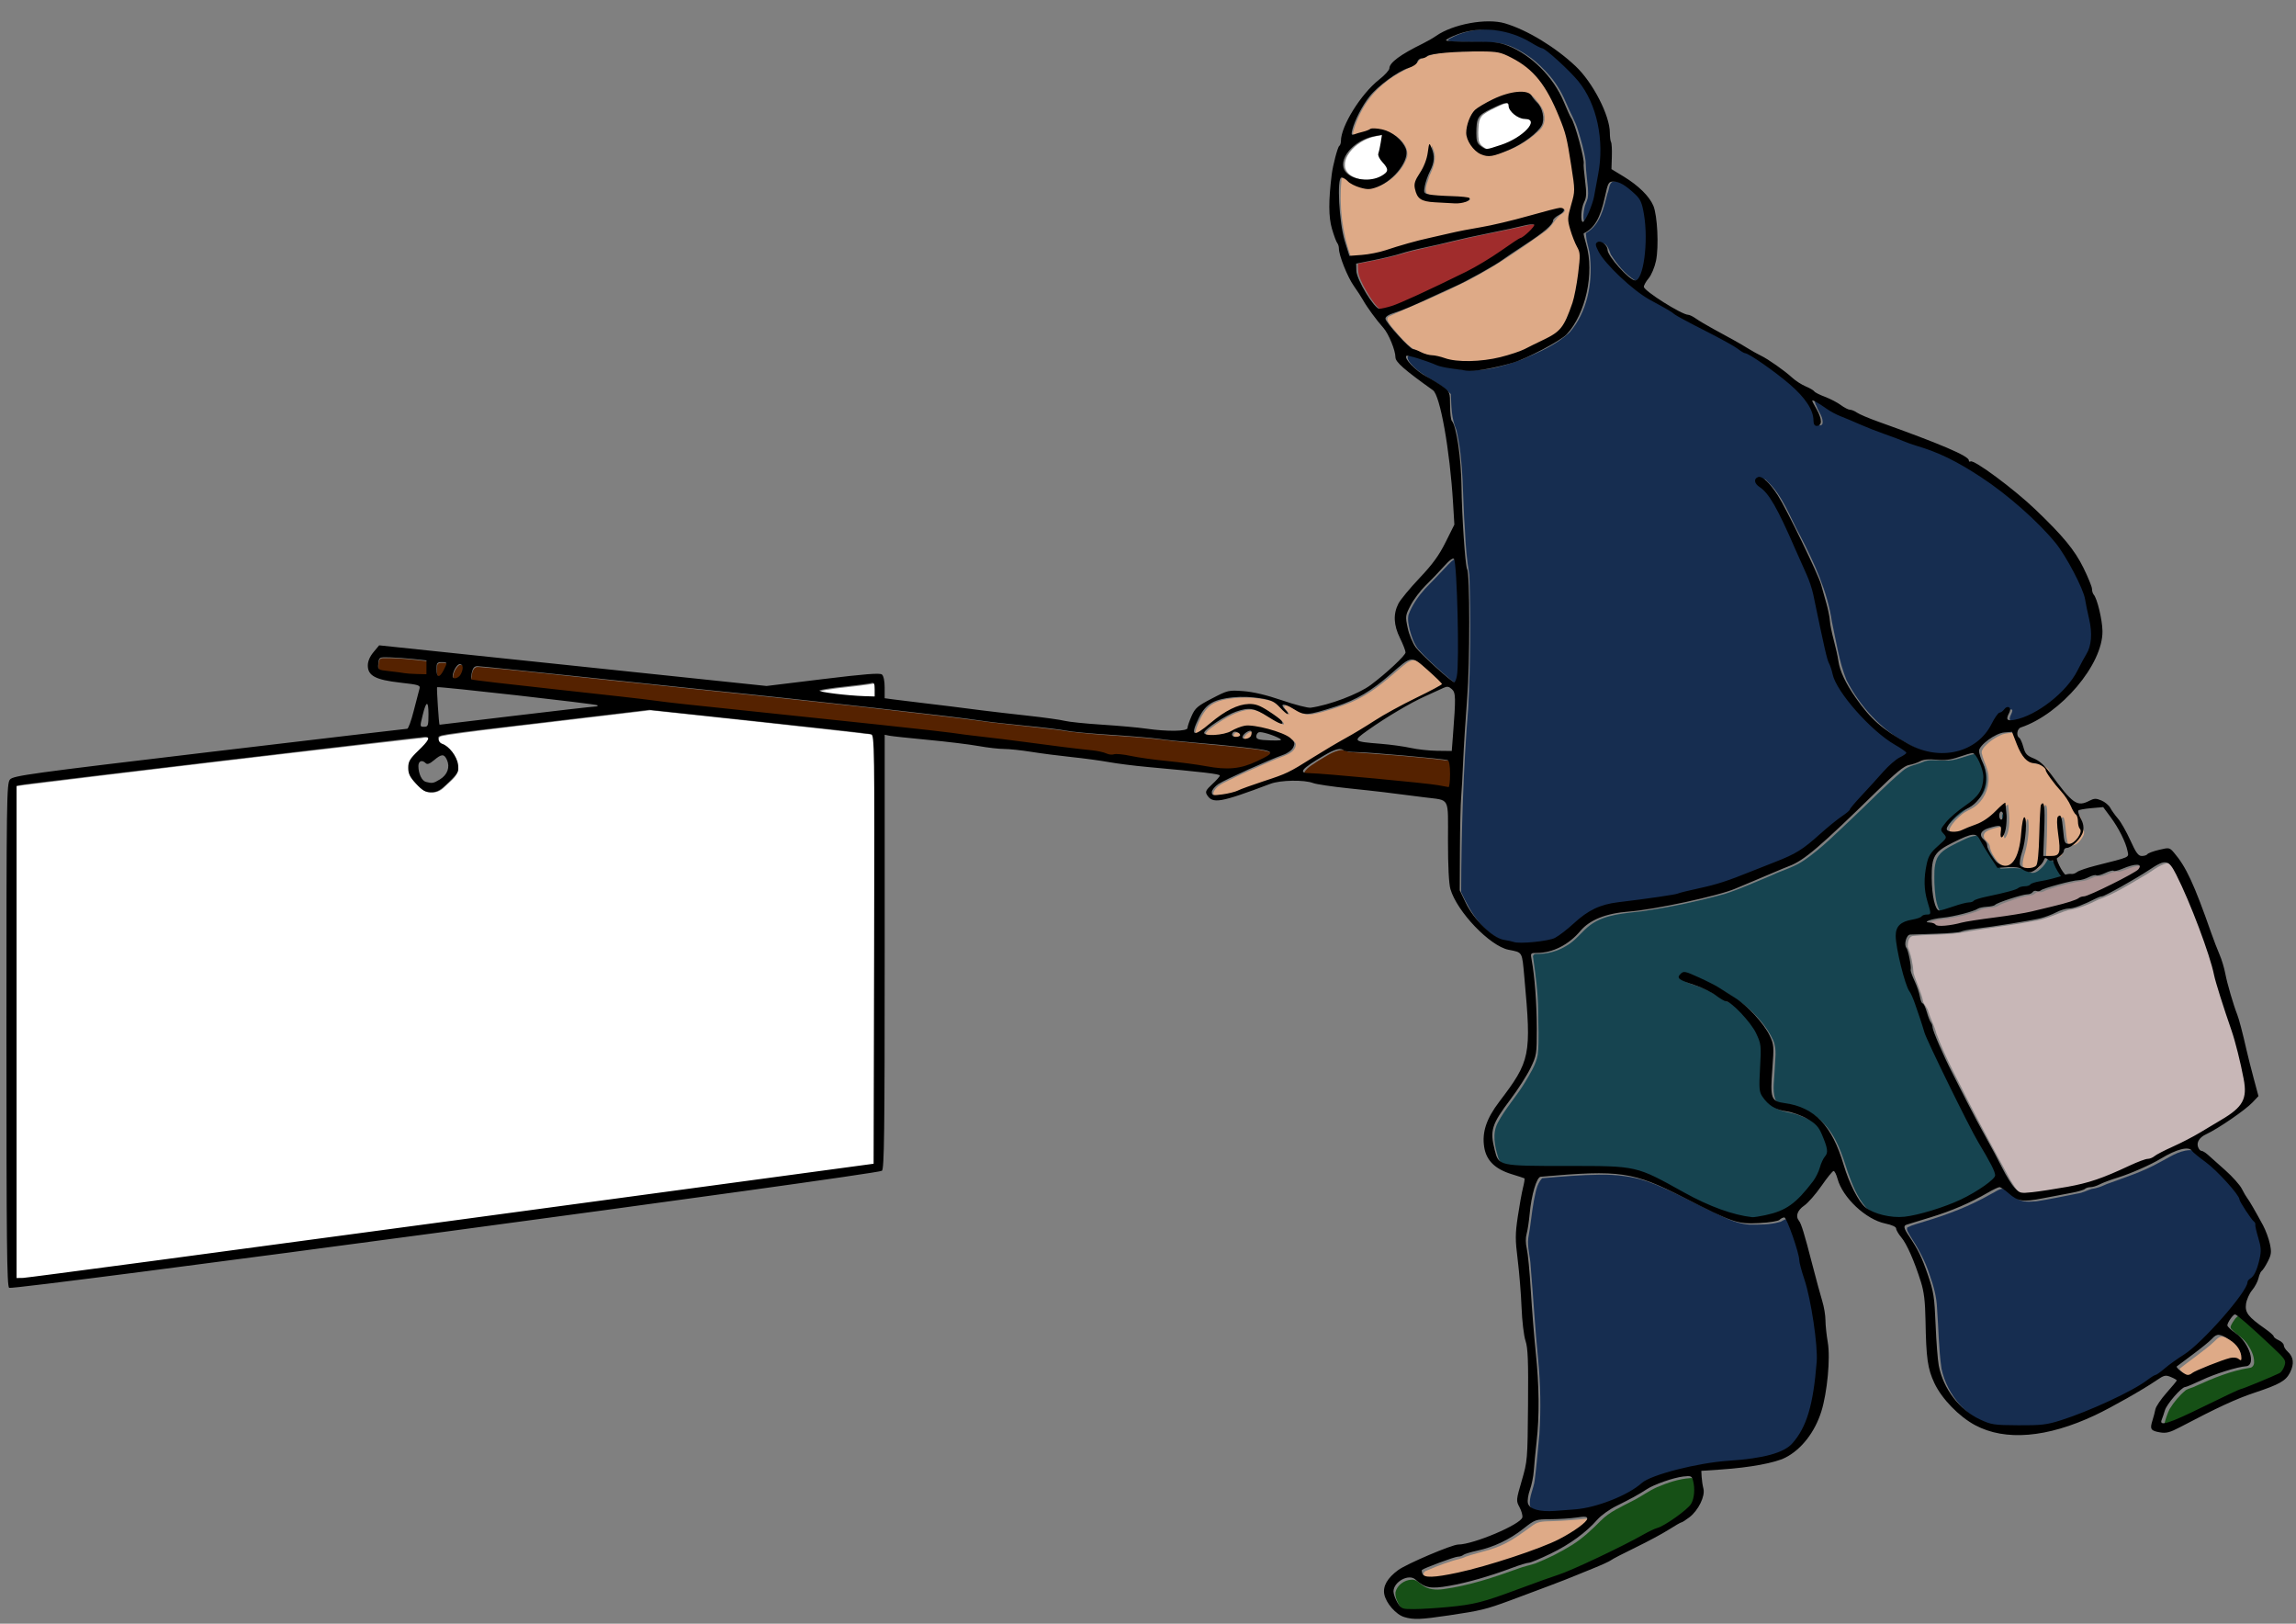 <?xml version="1.0" encoding="UTF-8"?>
<svg width="297mm" height="210mm" version="1.1" viewBox="0 0 297 210" xmlns="http://www.w3.org/2000/svg">
<rect x="0" y="0" width="297" height="210" fill="#808080" stroke="none"/>
<g transform="translate(0,-87)">
<path transform="matrix(.265 0 0 .265 0 87)" d="m788.18 88.526c-2.933 0.054-2.57 3.96-3.517 5.893-1.835 7.069-3.553 15.353-10.427 19.293-0.248 4.092 1.877 8.096 1.954 12.238 1.178 12.633-1.507 26.388-9.922 36.173-6.532 6.231-15.116 9.76-23.28 13.317-10.399 3.795-21.798 7.006-32.861 4.311-7.565-1.256-14.61-4.536-22.024-6.263-2.117 0.347-0.289 2.994 0.467 3.889 5.363 6.462 14.018 8.838 19.647 14.994 0.236 5.883 0.257 11.925 2.672 17.401 3.801 16.037 2.923 32.731 4.204 49.081 0.311 7.281 0.878 14.563 2.144 21.73 0.708 21.65 0.543 43.351-0.572 64.985-2.395 29.877-3.305 59.851-3.429 89.816 4.7 10.218 11.356 21.34 22.916 24.545 7.713 2.156 15.921 0.969 23.54-0.959 8.943-4.698 15.011-14.323 25.448-16.219 14.427-3.167 29.369-3.601 43.615-7.732 15.989-3.496 31.103-9.975 46.114-16.336 10.564-4.963 18.174-14.215 27.684-20.755 4.197-3.969 7.497-8.825 11.614-12.907 5.338-5.599 10.172-11.896 16.912-15.911 1.247-0.59 1.123-1.829-0.117-2.339-7.997-5.463-15.821-11.292-22.277-18.578-6.059-6.439-11.411-13.819-13.569-22.519-4.293-13.391-6.076-27.452-10.033-40.918-5.722-13.376-11.114-26.985-18.329-39.644-1.906-3.679-5.16-6.267-7.825-9.303-1.441-2.189 2.528-2.732 3.478-1.18 7.874 7.25 11.269 17.76 16.347 26.898 6.823 13.257 13.263 27.019 15.464 41.894 2.077 9.591 3.473 19.471 7.156 28.614 6.615 12.799 16.724 23.897 29.473 30.776 10.037 6.354 23.895 7.611 34.168 1.139 5.836-3.425 8.461-9.914 12.642-14.854 1.237-0.993 2.814-3.481 4.612-2.685 0.34 1.774-2.516 4.214-0.584 5.559 7.133 0.647 13.635-3.696 19.247-7.59 8.046-5.79 14.252-13.77 18.434-22.718 4.77-7.101 3.093-16.072 1.315-23.849-2.211-12.02-8.364-22.927-15.566-32.638-16.262-18.443-35.899-34.492-58.615-44.256-14.575-5.389-29.384-10.223-43.531-16.716-5.685-2.266-10.831-5.577-16.127-8.561-1.843-0.604-0.478 1.979-0.096 2.648 0.882 2.772 3.503 5.527 2.853 8.579-0.683 1.322-2.462 0.843-2.417-0.655-1.109-9.692-9.298-16.285-16.3-22.119-6.291-5.199-13.063-9.79-20.361-13.441-12.855-7.779-26.568-14.033-39.303-22.021-11.298-6.14-21.564-14.648-28.921-25.236-0.553-1.215-2.681-3.822-0.743-4.671 3.01-0.39 3.857 3.316 4.729 5.468 3.092 4.867 6.941 9.586 11.856 12.684 2.97 1.364 4.414-2.609 4.903-4.818 2.241-10.191 2.402-20.983 0.151-31.185-1.337-5.416-6.307-9.016-10.919-11.601-1.289-0.531-2.696-0.845-4.095-0.747z" fill="#162d50"/>
<path transform="matrix(.265 0 0 .265 0 87)" d="m931.94 367.8c-0.06 0.012-0.09 0.074-0.084 0.131 3e-3 0.066-0.016 0.152 0.049 0.196 0.058 0.04 0.143 2e-3 0.157-0.066 0.023-0.078 0.025-0.178-0.038-0.238-0.023-0.02-0.055-0.025-0.084-0.022z" fill="#162d50"/>
<path transform="matrix(.265 0 0 .265 0 87)" d="m982.17 351.91c-0.063-1e-3 -0.117 0.065-0.097 0.126 0.011 0.049 0.06 0.074 0.106 0.079 0.346 0.068 0.702 0.066 1.053 0.046 0.111-7e-3 0.222-0.012 0.331-0.027 0.066-0.012 0.1-0.098 0.06-0.152-0.026-0.044-0.081-0.049-0.127-0.046-0.326-3.6e-4 -0.652 4e-3 -0.977-0.01-0.117-3e-3 -0.234-0.012-0.35-0.016z" fill="#162d50"/>
<path transform="matrix(.265 0 0 .265 0 87)" d="m774.2 113.95c-0.097 0.025-0.105 0.141-0.103 0.223 5e-3 0.124 3e-3 0.252 0.036 0.373 0.034 0.073 0.152 0.075 0.18-3e-3 0.024-0.066 8e-3 -0.141 0.015-0.21-2e-3 -0.104 0.012-0.211-7e-3 -0.314-0.015-0.05-0.07-0.08-0.121-0.07z" fill="#162d50"/>
<path transform="matrix(.265 0 0 .265 0 87)" d="m725.55 14.319c-6.259 0.061-12.599 1.49-18.043 4.639-0.308 0.163-1.063 0.722-0.45 0.985 2.113 0.535 4.336 0.399 6.499 0.521 5.835 0.195 11.694-0.075 17.511 0.455 5.75 0.707 10.963 3.643 15.641 6.924 3.757 2.664 7.006 5.976 10.014 9.447 3.562 4.203 6.203 9.079 8.302 14.155 1.698 4.093 4.038 7.917 5.278 12.192 1.472 4.886 2.975 9.812 3.672 14.867 0.095 2.774 0.277 5.548 0.621 8.306 0.296 3.307 0.961 6.666 0.389 9.964-0.434 1.654-1.343 3.155-1.615 4.864-0.377 2.072-0.726 4.271-0.166 6.338 0.094 0.471 0.673 0.879 1.052 0.425 1.53-1.718 2.316-3.951 3.224-6.032 1.232-2.94 2.019-6.037 2.523-9.179 1.135-6.223 2.516-12.455 2.534-18.812 0.143-10.928-2.327-22.114-8.3-31.37-3.035-4.676-7.175-8.482-11.163-12.324-2.634-2.403-5.247-4.877-8.224-6.856-1.401-0.61-2.836-1.16-4.155-1.95-3.347-1.939-6.724-3.902-10.427-5.097-4.716-1.653-9.717-2.497-14.716-2.46z" fill="#162d50"/>
<path transform="matrix(.265 0 0 .265 0 87)" d="m710.42 272.91c-1.468 0.308-2.414 1.653-3.471 2.608-3.759 4.054-7.653 7.979-11.467 11.979-3.3 3.682-6.172 7.834-7.913 12.487-0.596 2.488 0.03 5.073 0.586 7.513 0.882 3.232 1.995 6.504 4.008 9.221 3.65 4.135 7.775 7.823 11.863 11.515 2.131 1.816 4.183 3.771 6.557 5.27 0.685 0.383 1.102-0.491 1.246-1.02 1.268-3.929 0.832-8.117 0.975-12.177 0.052-11.079 0.06-22.164-0.533-33.231-0.264-4.418-0.352-8.868-1.075-13.242-0.081-0.42-0.223-0.994-0.774-0.923z" fill="#162d50"/>
<path transform="matrix(.265 0 0 .265 0 87)" d="m781.08 573.31c-9.462 0.105-18.914 0.904-28.326 1.737-2.805 3.002-3.2 7.361-4.067 11.193-1.076 5.947-1.536 11.982-2.674 17.915-0.596 4.612 0.96 9.108 1.145 13.694 1.292 15.201 2.128 30.44 3.646 45.623 1.174 12.125 1.402 24.358 0.623 36.513-0.751 7.455-1.314 14.938-2.279 22.365-0.481 4.175-2.861 8.119-2.353 12.396 1.024 2.889 4.504 3.674 7.218 3.987 5.311 0.482 10.632-0.42 15.929-0.758 9.56-0.829 18.782-4.222 27.119-8.877 3.509-1.836 6.214-4.926 9.987-6.291 9.802-4.019 20.264-6.204 30.708-7.732 10.72-1.426 21.856-1.307 32.109-5.143 6.547-2.393 10.597-8.685 12.997-14.915 3.582-9.538 4.837-19.778 5.497-29.889 0.205-8.147-1.069-16.254-2.376-24.272-1.205-7.309-3.265-14.427-5.347-21.522-1.254-6.287-2.811-12.548-5.227-18.51-0.876-1.849-1.272-4.071-2.658-5.611-1.473-0.708-2.74 1.012-4.153 1.214-4.759 1.357-9.824 1.273-14.741 1.238-7.237-0.451-13.628-4.333-20.076-7.292-9.923-4.764-19.577-10.218-29.986-13.885-7.313-2.431-15.035-3.285-22.716-3.177z" fill="#162d50"/>
<path transform="matrix(.265 0 0 .265 0 87)" d="m1068.7 561.34c-5.52 0.267-10.146 3.761-14.918 6.157-8.042 4.467-16.826 7.26-25.432 10.396-2.372 1.075-4.783 2.076-7.379 2.387-2.279 0.724-4.389 1.919-6.809 2.227-6.693 1.294-13.382 2.766-20.116 3.781-3.355 0.214-7.179 0.684-9.938-1.689-2.175-1.397-3.922-3.62-6.423-4.433-2.137 0.141-3.898 1.715-5.804 2.563-10.136 5.85-21.119 10.023-32.304 13.373-2.828 0.967-5.843 1.594-8.511 2.926-0.695 1.368 0.719 2.78 1.239 3.976 3.945 6.035 7.453 12.394 9.639 19.291 1.91 5.288 3.406 10.756 3.607 16.404 0.73 9.747 0.755 19.568 2.161 29.252 2.743 13.203 13.005 24.977 26.25 28.285 5.148 0.73 10.392 0.418 15.58 0.534 5.003 6.5e-4 10.092 0.089 14.919-1.437 13.651-3.871 26.6-9.89 39.103-16.53 4.018-2.127 7.531-5.05 11.515-7.221 4.57-3.333 9.043-6.802 13.746-9.951 6.638-4.948 12.204-11.158 17.776-17.237 4.347-5.123 9.012-10.164 12-16.241 0.33-1.143 0.761-2.214 1.735-2.992 2.797-2.291 3.582-5.994 4.494-9.308 1.098-4.127 0.347-8.417-0.963-12.394-0.605-1.923-0.86-3.946-1.332-5.874-2.71-3.496-5.384-7.088-7.346-11.077-0.809-2.661-2.994-4.66-4.63-6.842-4.961-5.745-10.665-10.803-16.662-15.431-1.232-0.861-2.175-2.309-3.494-2.897-0.568 2e-3 -1.136-4e-3 -1.704 3e-3z" fill="#162d50"/>
<path transform="matrix(.265 0 0 .265 0 87)" d="m964.17 367.93c-4.991 0.945-9.711 3.586-14.917 3.272-3.631 0.145-7.495-0.879-10.904 0.818-3.222 1.325-6.913 1.739-9.572 4.187-8.516 7.132-16.172 15.222-24.268 22.814-7.65 7.136-14.99 14.73-23.628 20.697-4.882 3.45-10.764 4.954-16.11 7.499-7.55 3.11-15.003 6.529-22.778 9.047-13.253 3.636-26.737 6.516-40.346 8.458-8.599 1.092-17.979 1.373-25.27 6.668-4.141 3.034-7.03 7.523-11.555 10.088-4.441 2.821-9.691 4.222-14.932 4.114-0.969-0.101-1.864 0.702-1.512 1.707 1.179 8.575 2.396 17.177 2.428 25.855 0.026 7.168 0.552 14.393-0.17 21.527-0.843 4.986-3.758 9.287-6.253 13.578-4.07 6.811-9.564 12.685-13.273 19.715-2.769 5.168-1.51 11.274 0.097 16.589 0.506 2.29 2.412 3.983 4.695 4.394 6.237 1.407 12.698 0.829 19.039 1.122 12.701 0.289 25.425-8e-3 38.11 0.714 10.364 0.784 19.391 6.477 28.326 11.279 10.733 5.905 22.092 11.273 34.333 12.995 4.659 0.04 9.268-1.174 13.646-2.683 7.027-2.446 12.05-8.267 16.506-13.943 2.692-3.151 3.797-7.191 5.322-10.94 0.829-1.869 2.722-3.479 2.172-5.734-0.809-3.702-2.217-7.337-4.232-10.554-2.772-3.846-7.474-5.587-11.749-7.195-4.02-1.358-8.723-1.287-12.015-4.317-2.432-2.183-5.151-4.945-4.766-8.502-0.178-6.734 0.465-13.468 0.22-20.196-1.366-7.34-6.639-13.105-11.786-18.171-1.807-1.739-3.822-3.357-6.249-4.071-3.771-2.267-7.348-4.945-11.536-6.451-3.271-1.444-6.958-2.056-9.93-4.091-0.88-0.924 0.432-2.12 1.242-2.56 2.025-0.703 4.063 0.81 5.928 1.403 8.004 3.722 15.823 8.012 22.905 13.303 5.772 4.777 10.986 10.524 14.183 17.352 1.962 4.51 0.83 9.571 0.716 14.31-0.115 4.761-1.227 9.707 0.231 14.361 0.928 2.471 4.068 2.516 6.228 3.091 6.36 0.871 12.542 3.586 16.986 8.315 6.665 6.546 9.488 15.724 12.282 24.373 2.125 5.975 4.528 12.061 8.66 16.96 3.596 3.744 8.963 4.984 13.924 5.695 8.336 0.955 16.467-1.882 24.287-4.381 9.074-3.055 17.838-7.419 25.161-13.646 0.919-0.843 2.079-2.042 1.357-3.383-2.493-6.687-6.743-12.531-9.976-18.859-7.857-14.833-15.288-29.895-22.278-45.154-3.814-8.622-5.703-18.01-10.091-26.402-2.819-6.694-4.279-13.883-5.533-21-0.25-2.784-1.103-5.949 0.45-8.496 2.193-3.357 6.565-3.472 10.04-4.55 1.518-0.684 2.898-1.852 4.669-1.761 1.135 0.15 1.399-1.108 1.06-1.944-1.093-4.666-2.712-9.278-2.515-14.132 0.111-4.344 0.468-8.914 2.414-12.843 2.078-3.295 5.65-5.367 7.697-8.659 0.559-1.947-2.942-2.959-1.678-4.955 3.84-5.92 10.176-9.439 15.405-13.961 3.113-2.518 4.745-6.447 4.752-10.407-0.034-4.121-1.616-8.228-4.106-11.482-0.406-0.454-0.872-0.949-1.542-0.879z" fill="#164450"/>
<path transform="matrix(.265 0 0 .265 0 87)" d="m964.64 407.87c-3.404 0.332-6.423 2.166-9.476 3.567-3.59 1.893-7.797 3.688-9.652 7.562-1.625 3.818-1.273 8.095-1.261 12.146 0.241 4.225 0.46 8.607 2.149 12.546 0.355 0.935 1.232 1.782 2.307 1.42 5.046-1.088 9.784-3.397 14.942-3.993 1.323-0.414 2.369-1.411 3.757-1.668 6.05-1.699 12.358-2.482 18.27-4.661 1.597-0.862 3.318-1.531 5.168-1.49 1.468-0.075 2.324-1.485 3.76-1.682 4.345-1.115 8.839-1.744 13.092-3.199-0.083-0.873-0.999-1.524-1.341-2.337-1.089-1.78-1.927-3.714-2.644-5.654-0.567-0.221-1.278 0.316-1.842-0.172-0.7-0.287-1.517-1.432-2.298-0.806-0.876 1.722-1.99 3.322-3.466 4.582-1.358 1.307-3.315 2.574-5.225 1.717-1.726-0.632-3.253-1.876-5.177-1.94-3.034-0.313-6.084 0.014-9.117 0.167-3.118-4.695-6.179-9.438-8.924-14.36-0.673-1.062-1.712-1.84-3.022-1.747z" fill="#164450"/>
<path transform="matrix(.265 0 0 .265 0 87)" d="m978.34 396.58c-0.393 0.025-0.656 0.395-0.811 0.721-0.285 0.631-0.27 1.348-0.209 2.023 0.107 0.49 0.271 1.041 0.713 1.332 0.335 0.214 0.769 0.029 0.97-0.281 0.363-0.509 0.482-1.153 0.447-1.769 0.018-0.641-0.13-1.33-0.586-1.806-0.139-0.134-0.326-0.23-0.523-0.22z" fill="#164450"/>
<path transform="matrix(.265 0 0 .265 0 87)" d="m1058.1 421.24c-4.515 0.938-8.002 4.376-11.998 6.486-7.013 4.129-13.983 8.553-21.667 11.248-4.706 2.396-9.631 4.455-14.884 5.217-5.778 1.774-11.212 4.719-17.304 5.411-10.93 2.111-22.034 3.241-32.974 5.277-8.281 1.567-16.804 1.072-25.171 1.887-2.567 0.153-2.884 3.265-2.886 5.256 1.724 4.111 2.566 8.54 2.874 12.974 1.428 4.753 3.767 9.214 4.725 14.114 0.644 1.627 2.111 2.796 2.486 4.595 1.104 3.639 2.982 6.97 3.91 10.668 4.532 12.209 10.947 23.603 16.698 35.259 6.272 12.149 12.828 24.153 19.362 36.161 1.833 2.782 3.519 6.543 7.018 7.457 8.434-0.08 16.752-1.931 25.032-3.391 11.568-1.868 22.004-7.411 32.734-11.773 3.191-1.183 6.576-1.854 9.428-3.824 12.381-6.202 24.807-12.47 36.238-20.327 3.573-2.564 6.283-6.687 5.909-11.227-0.25-8.12-2.84-15.941-4.854-23.748-3.688-12.602-8.391-24.901-11.429-37.685-4.598-15.026-10.228-29.782-17.213-43.865-1.441-2.35-2.738-6.111-6.035-6.168z" fill="#c8b7b7"/>
<path transform="matrix(.265 0 0 .265 0 87)" d="m1044.6 422.52c-3.548 0.199-6.707 2.104-10.108 2.898-1.659-0.141-3.319 0.207-4.846 0.889-1.75 0.748-3.545 1.573-5.499 1.396-2.384 0.056-4.296 1.817-6.63 2.141-6.131 0.779-12.159 2.378-18.005 4.381-1.383 0.421-2.63 1.55-4.17 1.128-1.46-0.328-2.162 1.392-3.503 1.52-3.822 0.356-7.448 1.795-11.081 2.957-2.067 0.755-4.209 1.428-6.071 2.615-2.874 0.928-6.169 0.348-8.801 2.049-4.986 1.944-10.305 3.047-15.596 3.84-2.768 0.422-5.687 0.608-8.234 1.853-0.627 0.328-8e-3 0.968 0.501 0.896 1.411 2e-3 2.849 0.309 3.936 1.268 1.209 0.66 2.7 0.177 4.014 0.257 4.917-0.149 9.58-1.937 14.445-2.485 11.401-1.764 22.955-2.811 34.132-5.803 5.36-1.385 10.846-2.445 16.001-4.506 1.337-0.755 2.727-1.414 4.269-1.623 3.983-1.236 7.675-3.257 11.449-5.006 4.781-2.424 9.689-4.678 14.152-7.665 0.752-0.554 1.711-1.801 0.97-2.687-0.368-0.293-0.875-0.312-1.324-0.313z" fill="#ac9393"/>
<path transform="matrix(.265 0 0 .265 0 87)" d="m1092.7 642.3c-1.358 0.478-2.048 1.958-2.845 3.062-0.453 0.944-1.578 2.202-0.689 3.216 2.323 2.627 5.633 4.244 7.662 7.164 1.866 2.702 3.576 5.871 3.466 9.224 0 1.256-0.809 2.513-2.127 2.622-9.155 1.423-17.833 4.989-26.226 8.818-1.587 0.826-3.394 1.152-4.943 2.037-3.147 2.593-5.801 5.795-7.943 9.257-1.115 2.316-1.946 4.791-2.558 7.283-0.093 1.052 1.323 0.913 1.993 0.795 4.342-0.939 8.31-3.072 12.336-4.878 8.137-3.809 16.1-8.003 24.362-11.54 6.253-2.235 12.371-4.848 18.438-7.545 2.303-0.926 3.561-3.376 3.773-5.741-0.09-2.293-2.273-3.696-3.649-5.262-6.276-6.059-12.664-12.023-19.425-17.54-0.516-0.329-0.998-0.88-1.624-0.971z" fill="#165016"/>
<path transform="matrix(.265 0 0 .265 0 87)" d="m825.17 721.39c-5.662 0.358-11.111 2.26-16.308 4.433-4.191 1.843-7.845 4.681-11.952 6.688-5.367 2.851-11.161 5.23-15.493 9.644-4.348 4.393-8.877 8.672-14.159 11.941-5.66 3.522-11.665 6.515-17.862 8.975-2.691 0.905-5.51 1.379-8.164 2.427-11.986 4.333-24.182 8.429-36.859 10.111-3.443 0.459-7.227 0.209-10.09-1.968-1.613-1.113-3.116-2.913-5.288-2.676-3.509 0.143-7.027 2.685-7.837 6.174-0.213 2.604 1.119 5.063 2.45 7.21 0.924 1.737 2.925 2.465 4.803 2.38 9.318-0.082 18.646-0.684 27.879-1.96 10.404-1.589 20.16-5.741 30.019-9.237 6.125-2.29 12.323-4.383 18.458-6.634 11.367-4.725 22.475-10.065 33.422-15.691 4.428-2.334 8.738-4.944 13.459-6.661 4.496-2.222 8.607-5.185 12.456-8.384 1.755-1.501 3.503-3.265 3.88-5.652 0.73-3.352 0.746-7.019-0.625-10.21-0.395-0.827-1.374-0.953-2.189-0.912z" fill="#165016"/>
<path transform="matrix(.265 0 0 .265 0 87)" d="m720.34 25.101c-7.626 0.308-15.614-0.461-22.924 2.121-1.903 1.011-4.291 1.043-5.414 3.206-4.878 3.565-10.846 5.492-15.429 9.567-7.943 5.972-13.408 14.866-16.027 24.368-0.681 2.277 2.29 1.635 3.428 1.084 4.176-1.506 8.854-3.412 13.172-1.254 5.038 1.836 10.727 6.472 9.75 12.407-2.308 6.951-8.428 12.389-15.188 14.882-4.861 1.031-10.045-0.901-13.649-4.168-0.949-0.544-3.248-1.782-3.236 0.252-1.203 12.67 0.292 25.755 4.584 37.715 14.352-0.068 27.604-6.326 41.501-9.035 17.146-3.994 34.568-6.746 51.49-11.698 3.742-0.701 7.496-2.508 11.293-2.392 0.867 1.334-1.761 2.345-2.554 3.194-2.717 2.518-4.229 6.084-7.541 8.035-13.741 9.79-27.699 19.437-43.113 26.446-10.548 5.388-21.678 9.515-32.372 14.561-2.268 1.167 0.439 3.85 1.222 5.15 3.803 4.287 7.381 9.239 12.546 11.953 6.044 2.441 12.553 3.337 18.866 4.811 10.136 1.585 20.507-0.558 30.186-3.574 7.45-2.915 14.899-6.31 21.328-11.112 6.199-7.067 7.708-16.876 9.28-25.831 0.412-4.005 1.287-8.148 1.089-12.108-2.738-6.759-7.062-14.037-4.633-21.562 3.453-10.523 0.38-21.62-1.471-32.129-2.933-12.523-8.117-24.97-16.976-34.476-4.628-4.419-10.122-8.501-16.441-9.983-4.222-0.612-8.515-0.368-12.766-0.43zm23.321 20.081c4.296-0.192 6.575 4.287 8.835 7.211 2.237 3.624 2.085 8.819-1.457 11.608-5.973 5.607-13.583 9.668-21.553 11.52-5.635 1.469-10.274-3.658-11.94-8.525-0.991-4.131 0.778-8.582 3.106-11.957 5.744-5.398 13.519-8.364 21.19-9.743 0.604-0.072 1.211-0.116 1.819-0.113zm-43.945 27.914c1.763 4.349-0.117 8.905-2 12.849-0.635 2.651-2.546 5.732-1.291 8.422 3.409 1.995 7.794 1.131 11.582 1.72 3.204 0.447 6.826-0.018 9.825 1.068-1.868 2.357-5.558 1.028-8.136 1.501-5.117-0.291-11.022 0.871-15.438-2.301-1.894-2.366-3.585-5.998-1.337-8.635 2.762-5.238 5.54-10.647 6.007-16.662 0.263 0.679 0.525 1.359 0.788 2.038z" fill="#deaa87"/>
<path transform="matrix(.265 0 0 .265 0 87)" d="m690.13 322.23c-2.445 0.17-4.283 2.04-6.116 3.462-6.302 5.436-12.615 11.018-20.019 14.923-5.875 3.152-12.306 5.052-18.676 6.919-2.983 0.732-6.204 1.8-9.243 0.754-2.721-0.995-4.92-3.113-7.73-3.886-0.464-0.019-1.275-0.245-1.497 0.303-0.032 1.034 0.992 1.726 1.535 2.494 0.345 0.501 0.986 1.022 1.035 1.627-1.118-0.552-1.933-1.609-2.861-2.429-1.869-1.92-3.921-3.916-6.641-4.494-6.531-1.59-13.385-1.817-20.029-0.842-3.937 0.617-8.092 1.816-10.805 4.926-2.286 2.624-3.73 5.861-4.973 9.078-0.258 0.96-0.806 2.056-0.381 3.037 0.675 0.699 1.736 0.02 2.424-0.312 3.624-2.172 6.614-5.22 10.093-7.601 3.722-2.66 7.866-5.038 12.426-5.747 2.188-0.13 4.518-0.342 6.556 0.641 3.527 1.598 6.738 3.826 9.815 6.165 0.668 0.621 1.648 1.253 1.71 2.245-0.596 0.244-1.264-0.288-1.83-0.479-3.97-1.893-7.402-4.862-11.623-6.224-3.587-1.093-7.335 0.196-10.661 1.551-4.189 1.904-8.125 4.37-11.751 7.198-0.833 0.771-1.929 1.454-2.319 2.569 2e-3 0.989 1.294 1.109 2.036 1.206 3.462 0.208 7.028-0.11 10.287-1.349 2.464-1.207 4.912-2.569 7.651-3.036 2.642-0.421 5.314 0.205 7.913 0.685 4.396 0.991 8.809 2.201 12.801 4.315 1.267 0.818 2.665 1.724 3.273 3.16 0.151 2.214-1.717 3.893-3.498 4.876-2.673 1.326-5.567 2.189-8.296 3.42-7.876 3.356-15.729 6.788-23.365 10.664-1.963 1.031-4.012 2.362-4.936 4.462-0.253 0.78-0.216 2.071 0.813 2.209 2.808 0.096 5.604-0.452 8.341-1.032 3.621-0.86 6.951-2.603 10.496-3.703 5.807-2.065 11.777-3.722 17.395-6.284 5.915-2.876 11.313-6.678 16.961-10.023 7.756-4.764 15.823-9 23.498-13.899 8.589-5.629 17.797-10.202 26.975-14.775 2.65-1.399 5.409-2.632 7.905-4.298 0.627-0.427-0.193-1.046-0.485-1.39-3.284-3.29-6.711-6.452-10.326-9.378-1.133-0.835-2.406-1.738-3.879-1.708z" fill="#deaa87"/>
<path transform="matrix(.265 0 0 .265 0 87)" d="m611.2 357.09c-1.501 0.113-2.827 1.16-3.651 2.372-0.29 0.462-0.57 1.166 0.024 1.531 0.736 0.543 1.795 0.258 2.598 7e-3 1.41-0.509 2.221-2.268 1.675-3.655-0.141-0.211-0.411-0.258-0.647-0.254z" fill="#deaa87"/>
<path transform="matrix(.265 0 0 .265 0 87)" d="m603.51 357.54c-0.858 0.057-1.603 1.157-1.243 1.97 0.598 1.025 1.989 0.721 2.97 0.665 0.707 4e-3 1.462-0.75 0.978-1.436-0.587-0.842-1.708-1.239-2.705-1.199z" fill="#deaa87"/>
<path transform="matrix(.265 0 0 .265 0 87)" d="m983.44 357.57c-1.996 0.194-4.068 0.172-5.976 0.854-3.314 1.332-6.368 3.4-8.777 6.043-0.806 0.957-1.663 2.195-1.212 3.506 0.861 3.948 3.327 7.513 3.232 11.652 0.216 5.56-2.486 11.223-7.14 14.337-1.971 1.291-4.261 2.058-6.056 3.641-2.169 1.86-4.317 3.904-5.622 6.482-0.374 0.688-0.49 1.816 0.423 2.13 1.971 0.759 4.236 0.585 6.215-0.062 2.941-1.287 5.948-2.413 8.926-3.609 3.983-1.698 7.055-4.835 10.142-7.765 0.843-0.728 1.653-1.603 2.591-2.166 0.449 3.01 0.707 6.075 0.59 9.12-0.175 2.413-0.4 5.013-1.841 7.057-0.154 0.249-0.508 0.495-0.609 0.058-0.345-1.554 0.342-3.182-0.081-4.724-0.492-0.88-1.708-0.562-2.521-0.448-2.175 0.528-4.475 0.993-6.331 2.313-1.194 0.803-1.403 2.608-0.434 3.669 0.949 1.085 2.239 2.1 2.376 3.643 0.456 2.622 1.979 4.926 3.586 6.991 1.481 1.878 3.889 3.393 6.358 2.958 2.585-0.585 4.022-3.14 4.922-5.422 1.889-4.784 1.873-9.998 2.584-15.012 0.221-1.016 0.265-2.167 0.854-3.047 0.453 0.074 0.416 0.79 0.509 1.144 0.43 5.736-0.481 11.495-2.17 16.976-0.36 1.64-0.958 3.39-0.483 5.061 0.67 1.111 2.141 1.418 3.352 1.462 1.689 0.024 3.794 0.047 4.894-1.478 0.769-1.931 0.742-4.074 0.967-6.115 0.568-7.565 0.402-15.177 1.127-22.727 0.047-0.472 0.372-1.162 0.874-1.222 0.715 1.289 0.533 2.874 0.604 4.296 7e-3 7.121-0.204 14.24-0.586 21.351 0.734 0.241 1.668-5e-3 2.476 0.053 1.482-0.12 3.102 0.139 4.47-0.562 1.38-0.828 1.296-2.62 1.284-4.017-0.052-4.522-1.294-8.977-1.079-13.494-0.025-0.717 0.384-1.586 1.172-1.64 0.676 0.547 0.624 1.603 0.839 2.377 0.581 3.284 0.566 6.673 1.338 9.929 0.161 0.846 0.912 1.498 1.79 1.419 1.864 0.242 3.374-1.142 4.477-2.466 0.979-1.279 2.111-2.861 1.732-4.56-0.565-0.977-1.054-2.018-1.107-3.172-0.183-1.625-0.11-3.574-1.49-4.724-1.581-2.136-2.364-4.74-3.846-6.946-2.135-3.414-5.127-6.167-7.456-9.437-1.274-1.731-2.648-3.461-3.315-5.533-1.059-1.476-2.838-2.273-4.543-2.75-1.147-0.151-2.336-0.148-3.356-0.784-3.022-1.695-4.507-5.042-5.783-8.1-0.918-2.155-1.672-4.397-2.628-6.525-0.083-0.032-0.176-0.016-0.262-0.019z" fill="#deaa87"/>
<path transform="matrix(.265 0 0 .265 0 87)" d="m1084.4 652.39c-1.338 0.019-2.26 1.139-3.148 1.986-2.962 2.861-6.313 5.266-9.575 7.763-2.532 1.923-5.114 3.785-7.597 5.77-0.149 0.434 0.297 0.808 0.531 1.12 1.145 1.192 2.508 2.187 3.991 2.918 0.953 0.513 2.107 0.135 2.928-0.458 1.284-0.96 2.815-1.505 4.262-2.171 4.366-1.853 8.783-3.604 13.303-5.052 1.52-0.472 3.23-0.853 4.746-0.185 0.58 0.251 1.005 0.845 1.655 0.918 0.43-0.084 0.404-0.66 0.438-1 0.065-2.682-1.267-5.22-3.143-7.069-1.6-1.609-3.593-2.748-5.576-3.813-0.872-0.442-1.821-0.784-2.814-0.728z" fill="#deaa87"/>
<path transform="matrix(.265 0 0 .265 0 87)" d="m774.19 741.23c-5.523 0.584-11.062 1.016-16.621 1.185-3.11 0.129-6.54-0.113-9.162 1.901-5.924 4.265-11.809 8.835-18.814 11.197-5.221 1.926-10.791 2.753-15.911 4.964-5.905 1.446-11.663 3.615-17.242 6.045-1.064 0.288-1.887 1.278-1.378 2.394 0.837 2.368 3.82 2.044 5.818 1.951 10.381-1.025 20.453-3.986 30.436-6.885 10.597-3.342 21.272-6.685 31.277-11.574 4.587-2.478 9.336-5.018 12.923-8.876 0.749-0.579 0.966-2.158-0.28-2.238-0.345-0.062-0.698-0.069-1.047-0.064z" fill="#deaa87"/>
<path transform="matrix(.265 0 0 .265 0 87)" d="m748.93 109.51c-2.908 0.125-5.689 1.122-8.533 1.659-10.888 2.403-21.869 4.393-32.689 7.103-8.043 1.984-16.226 3.416-24.156 5.854-6.784 1.94-13.767 3.148-20.651 4.586-0.064 1.773-0.04 3.609 0.359 5.356 1.172 3.758 3.163 7.207 5.232 10.535 1.452 2.142 2.851 4.422 4.891 6.061 1.127 0.836 2.554 0.091 3.774-0.069 5.344-1.228 10.259-3.757 15.25-5.946 9.367-4.338 18.721-8.72 27.875-13.495 6.312-3.453 12.277-7.486 18.178-11.588 1.871-1.244 3.714-2.565 5.763-3.5 2.236-1.51 4.306-3.357 5.849-5.582 0.321-0.341 0.194-0.959-0.34-0.94-0.265-0.041-0.535-0.04-0.803-0.035z" fill="#a02c2c"/>
<path transform="matrix(.265 0 0 .265 0 87)" d="m675.49 65.837c-2.107 0.277-4.213 0.666-6.254 1.266-4.63 1.523-8.908 4.515-11.423 8.748-0.87 1.521-1.45 3.254-1.312 5.026 0.039 2.245 1.706 4.112 3.577 5.164 3.182 1.771 6.993 2.187 10.559 1.666 2.547-0.4 5.055-1.434 6.968-3.187 0.884-0.811 0.763-2.2 0.116-3.116-1.166-1.879-3.117-3.284-3.741-5.473-0.072-0.986 0.391-1.931 0.535-2.898 0.487-2.345 0.898-4.711 1.194-7.087-8e-3 -0.109-0.138-0.115-0.219-0.109z" fill="#fff"/>
<path transform="matrix(.265 0 0 .265 0 87)" d="m736.32 50.259c-1.823 0.106-3.474 1.013-5.121 1.72-2.366 1.169-4.834 2.209-6.955 3.804-1.554 1.169-2.285 3.097-2.428 4.984-0.222 2.563-0.367 5.167 9e-3 7.722 0.232 1.325 1.074 2.473 2.209 3.177 0.94 0.677 2.01 1.474 3.244 1.213 2.375-0.421 4.638-1.307 6.922-2.058 4.375-1.52 8.553-3.797 11.913-7.013 1.041-1.09 2.212-2.305 2.402-3.869 0.113-0.916-0.709-1.611-1.544-1.756-1.069-0.261-2.217-0.085-3.253-0.494-1.978-0.664-3.79-1.95-5.08-3.597-0.631-0.812-0.952-1.812-1.03-2.828-0.035-0.616-0.579-1.088-1.196-1.004l-0.088 6.58e-4z" fill="#fff"/>
<path transform="matrix(.265 0 0 .265 0 87)" d="m286.6 350.33c-22.804 2.823-45.679 5.144-68.417 8.463-1.226 0.488-3.536 0.122-4.062 1.623-0.346 1.796 0.958 3.155 2.556 3.693 4.033 2.519 7.426 7.199 6.917 12.104-0.977 3.469-4.37 5.553-6.769 8.029-2.835 2.986-8.022 3.743-11.02 0.618-2.737-2.643-6.224-5.597-5.928-9.801 0.174-4.308 4.346-6.943 6.822-10.024 0.965-1.391 3.019-2.68 2.855-4.541-1.535-1.157-3.772 0.026-5.535-0.08-63.265 7.21-126.5 14.693-189.7 22.441-2.209 0.331-4.53 0.493-6.655 1.044v241.13c8.252-0.317 16.601-1.885 24.874-2.807 120.24-15.917 240.41-32.286 360.61-48.52 11.414-1.619 22.951-2.986 34.288-4.773 0.097-63.297 0.22-126.6-0.039-189.89-0.234-6.56 0.229-13.214-0.742-19.714-1.711-1.498-4.465-0.94-6.561-1.472-34.204-3.867-68.431-7.524-102.66-11.178-10.277 1.22-20.554 2.439-30.831 3.658z" fill="#fff"/>
<path transform="matrix(.265 0 0 .265 0 87)" d="m426.5 333.65c-0.669 0.063-1.311 0.281-1.979 0.357-6.982 1.075-14.05 1.534-21.027 2.675-0.952 0.182-1.931 0.3-2.839 0.656-0.191 0.048-0.295 0.307-0.094 0.417 0.648 0.356 1.404 0.445 2.116 0.61 3.853 0.715 7.756 1.111 11.654 1.489 4.419 0.418 8.857 0.595 13.293 0.696 0.216-0.152 0.049-0.522 0.101-0.763-0.023-1.655 0.059-3.32-0.146-4.966-0.057-0.478-0.269-1.047-0.802-1.149-0.091-0.019-0.185-0.024-0.278-0.021z" fill="#fff"/>
<path transform="matrix(.265 0 0 .265 0 87)" d="m232.96 325.52c-1.91 0.143-2.412 2.548-2.689 4.074 0.089 1.003-0.942 2.976 0.704 2.866 22.381 2.877 44.843 5.112 67.259 7.708 22.044 2.566 44.085 5.148 66.165 7.381 33.897 3.62 67.82 7.021 101.67 11.021 17.605 2.253 35.233 4.327 52.827 6.667 6.563 1 13.252 1.235 19.74 2.634 2.256 0.853 4.652 1.213 7.072 1.117 5.793-0.034 11.377 1.809 17.129 2.319 9.795 1.157 19.61 2.159 29.33 3.864 5.141 0.849 10.514 0.906 15.588-0.364 4.578-1.379 9.101-3.262 13.034-6.001 0.8-0.453 0.416-1.416-0.387-1.559-5.345-1.684-11.023-1.915-16.553-2.629-13.707-1.369-27.447-2.422-41.122-4.086-15.565-1.584-31.263-1.841-46.725-4.358-14.943-1.772-29.934-3.118-44.831-5.269-65.175-8.023-130.55-14.273-195.84-21.242-13.889-1.378-27.75-3.086-41.668-4.142-0.234-5e-3 -0.468-0.011-0.703-2e-3z" fill="#520"/>
<path transform="matrix(.265 0 0 .265 0 87)" d="m654.62 366.05c-4.156 0.585-7.625 3.269-11.182 5.296-2.308 1.638-5.11 2.962-6.667 5.408-0.243 1.178 1.523 1.134 2.256 1.277 20.504 1.369 40.974 3.319 61.383 5.721 2.621 0.208 5.202 0.98 7.81 1.107 1.018-1.049 0.563-2.824 0.762-4.161-0.107-2.893 0.417-5.976-0.628-8.738-0.803-1.093-2.53-0.621-3.684-1.009-15.255-1.825-30.603-2.847-45.918-3.925-1.432-0.124-2.626-1.196-4.13-0.978z" fill="#520"/>
<path transform="matrix(.265 0 0 .265 0 87)" d="m187.68 321.21c-0.913-0.032-2.169-0.025-2.512 1.031-0.423 1.373-0.447 2.859-0.366 4.282 0.367 1.158 1.839 1.144 2.82 1.359 3.687 0.487 7.379 0.925 11.064 1.417 3.252 0.328 6.523 0.369 9.789 0.414 0.243-0.821 0.029-1.833 0.102-2.725-0.036-1.428 0.073-2.879-0.123-4.293-3.058-0.413-6.202-0.682-9.298-0.985-3.815-0.354-7.644-0.546-11.476-0.499z" fill="#520"/>
<path transform="matrix(.265 0 0 .265 0 87)" d="m215.78 323.51c-0.877-0.017-2.165 0.075-2.331 1.17-0.225 1.688-0.328 3.466 0.126 5.124 0.116 0.611 0.841 1.041 1.368 0.606 1.473-1.186 2.173-3.047 2.986-4.7 0.184-0.555 0.652-1.316 0.239-1.849-0.712-0.41-1.598-0.326-2.387-0.352z" fill="#520"/>
<path transform="matrix(.265 0 0 .265 0 87)" d="m224.67 324.52c-0.907 0.061-1.428 0.991-1.955 1.625-0.892 1.376-1.613 3.001-1.546 4.667 0.126 0.759 0.978 1.096 1.659 0.827 2.086-0.434 3.101-2.614 3.439-4.52 0.263-1.136-0.137-2.732-1.598-2.599z" fill="#520"/>
<path d="m181.65 296.14c-1.062-0.308-2.37-1.804-2.587-2.961-0.196-1.045 0.407-2.09 1.795-3.112 1.094-0.805 6.968-3.305 7.766-3.305 1.959 0 8.124-2.614 8.302-3.52 0.05-0.252-0.117-0.843-0.37-1.313-0.451-0.837-0.445-0.909 0.291-3.43 0.738-2.529 0.752-2.704 0.812-9.757 0.049-5.783-0.015-7.406-0.327-8.334-0.216-0.643-0.442-2.547-0.511-4.309-0.068-1.737-0.292-4.509-0.497-6.161-0.327-2.624-0.326-3.33 0.01-5.589 0.211-1.422 0.514-3.101 0.673-3.732 0.159-0.63 0.244-1.177 0.19-1.214-0.054-0.038-0.787-0.278-1.629-0.535-2.171-0.661-3.304-1.771-3.579-3.507-0.303-1.915 0.278-3.669 1.937-5.854 4.052-5.333 4.18-5.963 3.261-16.06-0.314-3.447-0.196-3.24-2.048-3.61-2.415-0.482-6.658-4.913-7.52-7.852-0.199-0.678-0.315-2.963-0.315-6.185 0-5.861 0.329-5.241-3.01-5.675-4.701-0.611-6.175-0.786-9.847-1.168-2.116-0.22-4.173-0.525-4.57-0.676-1.182-0.452-4.241-0.399-5.554 0.096-6.518 2.455-7.464 2.618-8.2 1.416-0.241-0.393-0.127-0.62 0.691-1.375 0.539-0.497 0.979-0.999 0.979-1.114 0-0.197-2.153-0.452-9.402-1.112-1.652-0.15-3.885-0.433-4.962-0.627-1.077-0.195-3.251-0.489-4.832-0.654s-3.922-0.468-5.204-0.673c-1.282-0.205-2.869-0.372-3.526-0.372-0.657 1e-4 -2.135-0.17-3.284-0.378-1.149-0.208-4.087-0.567-6.529-0.797-2.442-0.23-4.704-0.474-5.027-0.541l-0.588-0.122v28.048c0 23.426-0.059 28.097-0.358 28.345-0.583 0.484-112.48 15.49-112.9 15.141-0.289-0.24-0.35-5.936-0.35-32.744 0-30.527 0.027-32.486 0.457-32.997 0.421-0.501 2.453-0.781 25.79-3.555 13.933-1.656 25.45-3.012 25.594-3.012 0.144-5.2e-4 0.52-1.029 0.837-2.285 0.317-1.256 0.649-2.531 0.738-2.832 0.154-0.519 0.02-0.565-2.498-0.851-3.178-0.361-4.171-0.89-4.171-2.219 0-0.539 0.264-1.157 0.735-1.722l0.735-0.881 50.109 5.258 7.287-0.889c5.441-0.664 7.376-0.815 7.639-0.597 0.215 0.178 0.352 0.834 0.352 1.681v1.388l1.11 0.151c0.61 0.083 2.168 0.274 3.46 0.424 1.293 0.15 3.114 0.371 4.048 0.49 0.934 0.12 2.696 0.345 3.917 0.5 1.221 0.156 3.924 0.469 6.007 0.697 2.083 0.228 4.219 0.526 4.747 0.663 0.528 0.137 2.702 0.36 4.832 0.496 2.129 0.136 4.694 0.367 5.7 0.513 2.745 0.398 5.354 0.358 5.354-0.083 0-0.197 0.235-0.889 0.521-1.537 0.463-1.046 0.76-1.303 2.635-2.278 2.067-1.075 2.156-1.096 4.07-0.953 1.285 0.096 3.003 0.505 5.004 1.19 1.676 0.574 3.341 1.002 3.7 0.953 2.416-0.332 6.171-1.752 7.765-2.936 1.993-1.48 4.509-3.83 4.509-4.212 0-0.216-0.323-1.051-0.718-1.855-0.832-1.695-0.895-3.114-0.201-4.466 0.258-0.503 1.482-1.982 2.718-3.288 1.699-1.794 2.525-2.929 3.382-4.648l1.134-2.274-0.169-2.795c-0.415-6.872-1.672-13.923-2.601-14.585-3.727-2.658-4.853-3.65-4.853-4.274 0-0.888-0.879-3.031-1.551-3.784-0.898-1.006-2.124-2.677-2.626-3.578-0.216-0.388-0.76-1.224-1.209-1.859-0.814-1.149-1.926-3.937-1.926-4.828 0-0.258-0.098-0.581-0.217-0.717-0.119-0.136-0.428-0.97-0.686-1.853-0.44-1.506-0.448-3.621-0.027-7.014 0.149-1.198 0.773-3.559 0.974-3.684 0.119-0.074 0.217-0.365 0.217-0.647 0-1.929 2.594-6.095 4.943-7.938 0.729-0.572 1.325-1.227 1.325-1.456 0-0.728 1.419-1.781 4.309-3.197 0.575-0.282 1.348-0.726 1.719-0.987 2.182-1.538 6.547-2.34 8.914-1.637 2.879 0.855 6.522 3.065 9.158 5.555 2.226 2.103 4.419 6.371 4.418 8.598-2.7e-4 0.525 0.07 1.068 0.156 1.208 0.086 0.14 0.133 0.983 0.104 1.874l-0.052 1.62 1.582 0.961c1.899 1.154 3.314 2.543 3.832 3.762 0.533 1.256 0.73 5.3 0.348 7.136-0.174 0.836-0.595 1.839-0.947 2.258-0.349 0.414-0.629 0.913-0.622 1.107 0.018 0.533 4.917 3.619 5.746 3.619 0.165 0 0.611 0.221 0.992 0.492 0.381 0.27 1.398 0.874 2.26 1.341 2.674 1.449 3.361 1.836 4.44 2.499 0.575 0.353 1.338 0.78 1.698 0.949 0.902 0.424 3.104 1.972 4.048 2.847 0.431 0.399 1.216 0.906 1.745 1.127 0.529 0.221 1.03 0.511 1.113 0.646 0.083 0.135 0.708 0.453 1.389 0.707 0.681 0.254 1.601 0.734 2.046 1.065 0.444 0.331 0.977 0.603 1.182 0.603 0.206 0 0.616 0.17 0.912 0.377 0.296 0.207 1.527 0.73 2.735 1.162 8.078 2.886 11.729 4.446 11.729 5.01 0 0.15 0.099 0.212 0.22 0.137 0.442-0.273 5.619 3.565 8.399 6.226 3.577 3.424 5.074 5.241 6.203 7.529 0.61 1.237 1.11 2.468 1.11 2.735 0 0.267 0.099 0.598 0.22 0.734 0.456 0.514 1.109 3.226 1.135 4.712 0.074 4.298-5.367 10.724-10.561 12.472-0.488 0.164-0.626 1.079-0.203 1.341 0.14 0.086 0.38 0.625 0.534 1.198 0.234 0.869 0.453 1.11 1.331 1.461 0.729 0.292 1.379 0.87 2.121 1.887 2.951 4.042 3.491 4.419 5.114 3.58 0.596-0.308 0.842-0.312 1.533-0.021 0.453 0.19 0.967 0.62 1.143 0.955 0.176 0.335 0.626 0.962 1 1.394 0.374 0.432 1.091 1.694 1.594 2.805 0.735 1.623 1.026 2.02 1.486 2.022 0.315 9.9e-4 0.638-0.103 0.717-0.232 0.08-0.129 0.754-0.381 1.498-0.56 1.321-0.317 1.368-0.308 1.947 0.366 1.558 1.811 2.59 4.036 4.805 10.353 0.327 0.934 0.817 2.206 1.088 2.827 0.271 0.621 0.607 1.738 0.746 2.481 0.235 1.249 1.048 4.037 1.537 5.269 0.231 0.582 0.707 2.397 1.199 4.57 0.179 0.79 0.6 2.459 0.937 3.71l0.611 2.274-0.778 0.822c-0.933 0.986-4.451 3.398-6.012 4.122-0.821 0.381-1.226 1.003-1.038 1.595 0.093 0.294 0.292 0.535 0.442 0.535s0.524 0.224 0.831 0.498c0.308 0.274 1.323 1.179 2.257 2.01 0.934 0.831 1.899 1.912 2.145 2.401 0.246 0.489 0.557 1.024 0.69 1.189 0.257 0.317 1.029 1.646 2.05 3.53 0.34 0.628 0.739 1.705 0.887 2.393 0.232 1.081 0.195 1.395-0.267 2.301-0.294 0.577-0.646 1.117-0.78 1.201-0.135 0.083-0.323 0.505-0.418 0.938-0.095 0.433-0.468 1.137-0.829 1.566s-0.717 1.232-0.791 1.784c-0.149 1.114 0.276 1.665 2.47 3.201 0.61 0.427 1.11 0.87 1.11 0.984 0 0.114 0.294 0.341 0.653 0.504 0.359 0.164 0.653 0.458 0.653 0.654 0 0.196 0.224 0.56 0.499 0.808 0.78 0.706 0.879 1.598 0.304 2.726-0.543 1.064-1.351 1.522-4.59 2.6-2.37 0.789-4.797 1.912-9.663 4.47-1.266 0.666-1.755 0.792-2.545 0.66-1.204-0.202-1.347-0.414-1.006-1.491 0.148-0.466 0.326-1.141 0.397-1.501 0.071-0.359 0.721-1.318 1.445-2.131 0.724-0.813 1.317-1.533 1.317-1.6 0-0.067-0.345-0.265-0.766-0.44-0.692-0.287-0.875-0.242-1.894 0.458-1.66 1.142-5.823 3.501-7.917 4.486-6.205 2.919-11.606 3.367-15.504 1.287-2.087-1.114-4.322-3.42-5.269-5.437-0.878-1.871-1.066-3.196-1.152-8.115-0.042-2.435-0.192-3.696-0.59-4.962-0.856-2.722-1.825-4.924-2.542-5.777-0.367-0.436-0.667-0.951-0.667-1.145 0-0.217-0.542-0.466-1.405-0.645-2.511-0.521-5.521-3.346-6.182-5.803-0.147-0.546-0.373-0.993-0.503-0.993-0.13 0-0.838 0.872-1.575 1.937-0.737 1.065-1.742 2.211-2.234 2.546-0.865 0.589-1.148 1.381-0.69 1.928 0.31 0.37 0.717 1.693 1.725 5.602 0.5 1.939 1.091 4.113 1.313 4.832 0.223 0.718 0.406 1.825 0.408 2.46 3e-3 0.635 0.138 1.927 0.302 2.873 0.351 2.018-0.07 6.502-0.84 8.942-0.847 2.683-2.588 4.91-4.659 5.958-1.343 0.68-4.557 1.275-8.25 1.527l-2.612 0.178 0.043 0.783c0.024 0.431 0.127 1.117 0.231 1.525 0.246 0.972-0.661 2.817-1.819 3.7-0.47 0.358-0.929 0.652-1.021 0.652-0.091 0-0.824 0.421-1.628 0.935-0.804 0.514-2.743 1.555-4.308 2.314-1.566 0.758-2.996 1.499-3.179 1.647-0.183 0.148-1.272 0.644-2.421 1.104s-2.324 0.938-2.612 1.063c-0.616 0.268-4.465 1.728-7.965 3.022-3.17 1.171-3.854 1.339-7.965 1.947-3.701 0.548-4.542 0.579-5.784 0.219zm5.523-1.283c3.548-0.338 4.582-0.6 9.271-2.345 2.226-0.829 4.518-1.651 5.093-1.827 1.628-0.498 8.402-3.7 11.099-5.245 0.646-0.37 1.43-0.739 1.74-0.82 0.949-0.246 3.939-2.376 4.377-3.117 0.426-0.721 0.526-1.992 0.241-3.056-0.146-0.544-0.282-0.597-1.237-0.487-1.284 0.149-3.76 1.009-4.725 1.641-1.023 0.67-2.16 1.296-3.946 2.171-0.875 0.429-1.977 1.218-2.448 1.755-1.482 1.688-3.547 3.195-6.045 4.41-1.328 0.646-2.596 1.175-2.818 1.175-0.222 0-1.171 0.288-2.108 0.64-2.957 1.11-5.867 1.944-8.216 2.353-2.409 0.42-3.097 0.289-4.38-0.836-0.866-0.759-2.819 0.326-2.817 1.564 5.2e-4 0.323 0.234 0.97 0.518 1.436 0.496 0.814 0.585 0.848 2.154 0.842 0.9-4e-3 2.811-0.119 4.248-0.256zm1.376-4.458c3.876-0.827 10.727-3.086 13.123-4.327 1.967-1.018 3.639-2.24 3.646-2.664 4e-3 -0.276-0.288-0.307-1.365-0.143-0.754 0.114-2.266 0.213-3.36 0.22-1.967 0.013-2.007 0.027-3.55 1.238-1.803 1.416-3.832 2.377-5.997 2.84-0.837 0.179-1.633 0.425-1.77 0.546-0.136 0.121-0.451 0.22-0.698 0.22-0.391 0-4.37 1.473-4.635 1.716-0.054 0.049-0.028 0.271 0.057 0.492 0.213 0.555 1.478 0.516 4.55-0.139zm15.208-8.186c2.785-0.217 6.869-1.832 8.606-3.404 1.18-1.068 7.22-2.617 11.243-2.883 4.521-0.299 7.166-1.022 8.248-2.255 1.857-2.115 2.698-4.933 3.146-10.543 0.166-2.074-0.729-8.088-1.58-10.623-0.37-1.103-0.673-2.234-0.673-2.515 0-0.911-1.617-5.535-1.936-5.535-0.17 0-0.45 0.14-0.621 0.311-0.174 0.174-1.332 0.36-2.633 0.422-2.838 0.136-3.344-0.035-9.696-3.274-6.648-3.39-8.237-3.622-18.566-2.719-0.519 0.045-1.201 2.348-1.426 4.817-0.089 0.977-0.266 2.142-0.394 2.587-0.141 0.493-0.131 1.229 0.026 1.879 0.142 0.588 0.374 3.008 0.516 5.378 0.142 2.37 0.429 5.955 0.637 7.965 0.455 4.381 0.493 8.259 0.116 11.622-0.153 1.365-0.317 3.069-0.364 3.787-0.047 0.718-0.271 1.818-0.499 2.443-0.227 0.626-0.345 1.41-0.261 1.742 0.192 0.766 1.52 1.143 3.501 0.996 0.79-0.059 1.965-0.148 2.612-0.199zm62.812-11.518c3.728-1.179 9.312-3.773 11.165-5.187 0.492-0.375 0.987-0.682 1.099-0.682 0.113 0 0.649-0.382 1.192-0.849 0.543-0.467 1.648-1.26 2.457-1.763 2.351-1.462 8.242-8.168 8.242-9.383 0-0.14 0.159-0.348 0.354-0.463 0.5-0.295 0.891-1.12 1.214-2.56 0.226-1.01 0.195-1.517-0.168-2.71-0.245-0.807-0.419-1.575-0.387-1.705 0.033-0.13-0.041-0.307-0.164-0.392-0.325-0.225-1.894-2.621-1.894-2.892 0-0.547-2.877-3.721-4.346-4.795-0.882-0.645-1.682-1.3-1.778-1.455-0.402-0.651-1.971-0.263-4.061 1.005-1.252 0.759-3.855 1.911-5.399 2.388-0.98 0.303-2.094 0.716-2.476 0.919s-0.916 0.368-1.188 0.368-0.607 0.104-0.743 0.232c-0.136 0.128-0.894 0.35-1.685 0.495-0.79 0.145-2.465 0.464-3.721 0.71-2.622 0.514-3.239 0.423-4.47-0.658-0.488-0.429-1.014-0.78-1.169-0.78-0.154 0-0.844 0.328-1.532 0.728-2.254 1.311-4.641 2.337-7.409 3.184-1.497 0.458-2.869 0.878-3.049 0.933-0.464 0.142-0.409 0.443 0.268 1.451 1.207 1.797 1.679 2.768 2.477 5.092 0.726 2.116 0.835 2.822 0.98 6.398 0.09 2.211 0.275 4.595 0.412 5.299 0.583 2.992 2.664 5.709 5.331 6.959 1.456 0.682 1.807 0.735 4.965 0.753 2.944 0.017 3.677-0.069 5.484-0.641zm18.562-1.821c2.474-1.221 4.598-2.219 4.719-2.218 0.196 3e-3 4.075-1.594 5.037-2.072 0.207-0.103 0.487-0.521 0.623-0.928 0.232-0.695 0.134-0.848-1.583-2.462-2.73-2.567-4.603-4.202-4.814-4.202-0.249 0-1.004 1.088-0.991 1.429 6e-3 0.148 0.477 0.591 1.048 0.986 1.802 1.246 2.729 4.194 1.351 4.298-1.165 0.088-3.997 0.975-5.731 1.796-1.037 0.491-1.998 0.892-2.135 0.892-0.456 0-2.376 2.208-2.611 3.003-0.128 0.431-0.316 0.989-0.419 1.24-0.369 0.901 0.987 0.468 5.506-1.763zm-1.576-4.282c0.297-0.281 3.859-1.701 4.909-1.957 0.446-0.109 0.89-0.06 1.11 0.123 0.288 0.239 0.367 0.217 0.367-0.102 0-0.904-0.557-1.762-1.552-2.39-1.274-0.804-1.618-0.822-2.256-0.117-0.271 0.3-1.377 1.202-2.456 2.004-1.079 0.802-2.022 1.507-2.093 1.566-0.184 0.151 1.036 1.107 1.413 1.107 0.171 0 0.422-0.105 0.559-0.234zm-225.13-19.705 54.582-7.376 0.066-27.718c0.063-26.235 0.042-27.725-0.392-27.845-0.252-0.07-6.811-0.807-14.575-1.636l-14.117-1.509-12.783 1.518c-15.625 1.855-14.48 1.677-14.48 2.258 0 0.259 0.214 0.539 0.476 0.622 0.884 0.281 1.911 1.617 2.046 2.662 0.121 0.936 0.035 1.101-1.193 2.301-1.094 1.069-1.487 1.293-2.271 1.293-0.776 0-1.133-0.198-1.962-1.087-0.801-0.859-1.014-1.29-1.014-2.059 0-0.825 0.198-1.163 1.306-2.231 1.351-1.302 1.594-1.779 0.906-1.779-0.485 0-50.509 5.935-51.897 6.157l-0.979 0.157v63.677l0.849-0.014c0.467-8e-3 25.411-3.333 55.431-7.39zm169.94-0.725c2.662-0.565 3.953-1.485 6.172-4.396 0.335-0.44 0.729-1.239 0.875-1.777 0.146-0.537 0.444-1.178 0.662-1.424 0.442-0.497 0.357-1.069-0.432-2.91-0.4-0.932-0.8-1.352-1.872-1.964-0.75-0.428-1.962-0.861-2.692-0.961-1.406-0.193-2.318-0.752-3.099-1.898-0.42-0.617-0.456-1.053-0.306-3.728 0.163-2.91 0.143-3.086-0.521-4.489-0.668-1.413-3.205-4.094-3.888-4.111-0.168-4e-3 -0.761-0.352-1.317-0.773s-1.79-1.02-2.742-1.331c-2.108-0.689-2.364-0.893-1.809-1.448 0.388-0.388 0.574-0.352 2.339 0.45 1.055 0.479 2.212 1.065 2.571 1.302 0.359 0.237 1.273 0.813 2.032 1.282 1.681 1.038 3.837 3.373 4.598 4.979 0.527 1.113 0.548 1.385 0.327 4.26-0.295 3.841-0.165 4.208 1.574 4.442 3.881 0.522 6.155 2.899 7.655 7.999 0.688 2.34 1.951 4.811 2.801 5.479 1.098 0.863 3.317 1.402 5.037 1.222 1.79-0.187 5.225-1.234 7.316-2.23 2.16-1.029 4.44-2.633 4.438-3.123-3e-3 -0.486-0.573-1.606-2.219-4.351-1.144-1.909-6.605-13.041-6.918-14.103-0.169-0.575-0.429-1.397-0.577-1.828-0.148-0.431-0.45-1.312-0.671-1.959-0.221-0.646-0.539-1.351-0.707-1.567-0.561-0.719-1.767-5.594-1.772-7.164-4e-3 -1.235 0.624-1.848 2.156-2.107 0.573-0.097 1.109-0.283 1.19-0.415 0.081-0.131 0.375-0.238 0.654-0.238 0.606 0 0.608-0.039 0.112-1.674-0.46-1.518-0.494-3.034-0.107-4.838 0.228-1.062 0.511-1.516 1.475-2.365 1.167-1.027 1.183-1.062 0.719-1.574-0.461-0.509-0.452-0.55 0.316-1.5 0.434-0.537 1.54-1.49 2.457-2.118 1.764-1.208 2.305-2.045 2.367-3.663 0.04-1.042-0.916-3.166-1.419-3.153-0.177 5e-3 -0.968 0.233-1.758 0.508-1.054 0.367-1.825 0.46-2.894 0.351-0.967-0.099-1.671-0.034-2.089 0.193-0.347 0.188-1.007 0.409-1.465 0.49-0.618 0.109-1.699 0.994-4.179 3.418-7.341 7.179-9.376 8.915-11.31 9.652-0.503 0.191-1.502 0.605-2.22 0.919-0.718 0.314-1.835 0.786-2.481 1.05-0.646 0.263-1.661 0.69-2.254 0.947-2.141 0.93-10.449 2.72-13.785 2.97-2.935 0.22-5.066 1.069-6.266 2.495-1.514 1.8-3.575 2.849-5.603 2.852-0.87 3e-3 -0.876 0.01-0.697 0.966 0.391 2.086 0.652 5.592 0.656 8.833 5e-3 3.278-0.025 3.459-0.813 5.093-0.45 0.931-1.619 2.757-2.598 4.056-2.442 3.24-2.676 3.996-2.034 6.549 0.518 2.058 0.515 2.057 9.357 2.057 9.121 0 8.867-0.058 15.157 3.438 3.243 1.802 6.299 2.909 8.801 3.187 0.172 0.019 0.936-0.097 1.698-0.259zm38.991-3.653c2.857-0.513 4.579-1.097 8.123-2.758 1.02-0.478 2.069-0.869 2.33-0.869s0.66-0.159 0.887-0.354c0.227-0.195 1.294-0.748 2.371-1.229 1.077-0.481 2.664-1.303 3.526-1.825 0.862-0.522 2.096-1.261 2.742-1.641 2.799-1.647 3.381-2.704 2.9-5.267-0.407-2.165-1.087-4.884-1.568-6.268-1.062-3.055-2.094-6.332-2.262-7.182-0.511-2.594-3.099-9.464-4.894-12.993-1.008-1.982-1.355-2.043-3.501-0.618-1.796 1.193-5.784 3.425-6.119 3.425-0.128 0-0.437 0.103-0.686 0.23-1.718 0.872-2.959 1.337-3.564 1.337-0.387 0-1.138 0.226-1.669 0.503-0.531 0.277-1.436 0.618-2.01 0.758-1.275 0.311-6.205 1.108-8.387 1.356-0.878 0.1-1.733 0.266-1.9 0.369-0.167 0.103-1.623 0.228-3.235 0.279-1.612 0.05-3.123 0.1-3.358 0.111-0.481 0.022-0.832 1.299-0.476 1.73 0.242 0.293 0.663 2.445 0.553 2.83-0.036 0.127 0.185 0.766 0.493 1.42 0.307 0.654 0.622 1.578 0.699 2.054 0.077 0.476 0.238 0.865 0.357 0.865 0.119 0 0.359 0.499 0.532 1.11 0.174 0.61 0.413 1.222 0.533 1.358 0.119 0.136 0.217 0.425 0.217 0.641 0 0.399 1.397 3.632 2.494 5.77 0.332 0.646 1.199 2.35 1.927 3.787 0.728 1.436 1.855 3.552 2.502 4.701 0.648 1.149 1.591 2.916 2.095 3.926 0.504 1.01 1.222 2.166 1.595 2.568 0.644 0.694 0.76 0.723 2.28 0.561 0.881-0.094 2.894-0.403 4.474-0.686zm-66.204-32.215c0.503-0.261 1.58-1.089 2.394-1.84 1.892-1.746 3.432-2.482 5.782-2.764 3.813-0.458 7.51-0.998 7.719-1.127 0.118-0.073 1.378-0.385 2.8-0.693 2.269-0.492 3.606-0.927 6.769-2.202 0.431-0.174 1.782-0.707 3.003-1.185 2.718-1.064 3.548-1.581 5.843-3.639 0.988-0.886 2.251-1.911 2.808-2.28 0.557-0.368 1.012-0.755 1.012-0.858 0-0.104 0.676-0.909 1.502-1.79 0.826-0.88 2.082-2.262 2.792-3.069 0.71-0.807 1.679-1.654 2.155-1.88 0.475-0.227 0.864-0.499 0.864-0.606 0-0.106-0.665-0.574-1.478-1.039-3.095-1.771-7.579-6.846-8.055-9.117-0.105-0.503-0.32-1.149-0.478-1.436-0.248-0.452-0.596-1.975-2.029-8.879-0.149-0.718-0.543-1.893-0.875-2.612-0.332-0.718-0.986-2.187-1.454-3.264-2.296-5.292-3.408-7.231-4.591-8.006-0.715-0.469-0.818-1.077-0.222-1.306 0.519-0.199 1.505 0.716 2.576 2.392 1.128 1.766 5.214 10.19 5.574 11.491 0.159 0.575 0.473 1.691 0.699 2.481 0.226 0.79 0.427 1.789 0.446 2.22 0.02 0.431 0.243 1.547 0.495 2.481 0.253 0.934 0.527 2.168 0.609 2.744 0.183 1.276 0.924 2.85 2.204 4.683 1.978 2.831 3.385 4.071 6.835 6.021 4.061 2.295 8.878 1.154 10.745-2.544 0.417-0.826 0.89-1.502 1.052-1.502 0.162 0 0.436-0.194 0.61-0.432 0.435-0.594 1.005-0.221 0.657 0.43-0.483 0.903-0.326 1.116 0.686 0.926 2.847-0.534 6.732-3.572 8.127-6.354 0.411-0.82 0.933-1.785 1.16-2.144 0.648-1.027 0.782-2.698 0.36-4.505-0.21-0.898-0.45-2.066-0.534-2.595-0.214-1.351-2.439-5.59-3.823-7.282-2.282-2.791-6.217-6.264-9.632-8.499-3.232-2.116-5.49-3.213-8.357-4.06-0.503-0.149-1.267-0.422-1.698-0.607s-1.547-0.603-2.481-0.929c-0.934-0.325-2.344-0.88-3.134-1.232-0.79-0.352-1.907-0.822-2.481-1.044-0.575-0.222-1.397-0.662-1.828-0.977-0.431-0.315-1.061-0.72-1.4-0.899-0.616-0.326-0.616-0.325 0.109 0.964 0.739 1.315 0.737 2.154-6e-3 2.154-0.26 0-0.4-0.246-0.4-0.701 0-1.348-1.054-2.948-3.102-4.707-1.928-1.656-5.29-3.994-5.745-3.994-0.123 0-0.548-0.255-0.944-0.567-0.397-0.312-2.311-1.37-4.254-2.352-1.943-0.982-3.704-1.927-3.913-2.1-0.451-0.375-0.735-0.541-3.222-1.897-2.145-1.169-5.79-4.598-6.62-6.226-0.43-0.844-0.451-1.033-0.137-1.227 0.436-0.27 1.298 0.394 1.298 1 0 0.811 2.809 3.932 3.561 3.957 1.076 0.035 1.752-4.978 1.151-8.539-0.254-1.507-0.455-1.967-1.139-2.608-1.255-1.175-2.05-1.64-2.803-1.64-0.637 0-0.709 0.129-1.121 2.024-0.591 2.719-1.349 4.016-2.735 4.675-0.046 0.022 0.101 0.66 0.326 1.419 1.095 3.686-0.068 9.023-2.538 11.652-0.775 0.825-5.205 3.158-6.977 3.673-2.515 0.732-5.064 1.16-6.017 1.009-0.569-0.09-1.534-0.231-2.144-0.314-0.61-0.083-1.345-0.252-1.632-0.376-1.481-0.639-3.819-1.357-3.96-1.215-0.329 0.329 1.202 1.911 2.558 2.642 0.771 0.416 1.784 1.044 2.251 1.395 0.809 0.609 0.849 0.72 0.849 2.384 0 0.96 0.105 1.857 0.232 1.993 0.591 0.631 1.205 4.812 1.246 8.475 0.041 3.725 0.491 10.302 0.732 10.691 0.36 0.582 0.366 12.1 8e-3 16.634-0.213 2.71-0.448 6.397-0.522 8.193-0.074 1.796-0.192 3.911-0.262 4.701-0.071 0.79-0.141 3.816-0.156 6.724l-0.027 5.287 0.79 1.639c1.045 2.168 3.47 4.522 4.906 4.764 0.56 0.094 1.137 0.218 1.28 0.275 0.716 0.285 4.508-0.09 5.354-0.53zm52.624-1.973c0.431-0.12 2.311-0.413 4.179-0.65s4.042-0.59 4.832-0.784c0.79-0.194 2.024-0.492 2.742-0.662 1.804-0.427 3.088-0.839 3.382-1.086 0.136-0.114 0.438-0.208 0.669-0.208 0.569 0 6.617-3.007 7.017-3.488 0.643-0.775-0.354-0.808-2.09-0.069-0.52 0.221-1.016 0.333-1.101 0.248-0.085-0.085-0.571 0.043-1.081 0.285-0.509 0.242-1.03 0.375-1.157 0.297-0.127-0.079-0.567 0.032-0.976 0.246-0.41 0.214-1.008 0.389-1.33 0.39-0.751 3e-3 -4.567 1.032-4.866 1.313-0.125 0.118-0.378 0.157-0.561 0.086-0.183-0.07-0.411-3e-3 -0.506 0.151-0.095 0.153-0.408 0.279-0.696 0.279-0.621 0-3.954 1.093-4.157 1.363-0.077 0.103-0.548 0.212-1.045 0.242-0.497 0.03-1.021 0.139-1.165 0.243-0.498 0.359-3.141 1.042-4.547 1.174-1.504 0.142-2.757 0.611-1.671 0.626 0.315 4e-3 0.648 0.131 0.741 0.282 0.173 0.281 1.887 0.139 3.387-0.279zm-1.107-2.084c0.817-0.287 1.717-0.522 2-0.522 0.282 0 0.574-0.098 0.648-0.217 0.074-0.119 0.815-0.358 1.648-0.531 2.538-0.528 3.852-0.885 4.112-1.118 0.136-0.122 0.511-0.223 0.833-0.223 0.322 0 0.652-0.107 0.733-0.238 0.081-0.131 0.646-0.317 1.256-0.413 0.985-0.155 2.144-0.456 3.328-0.863 0.215-0.074 0.547-0.109 0.738-0.078 0.19 0.031 0.515-0.083 0.721-0.254 0.206-0.171 1.285-0.541 2.396-0.822 4.589-1.159 4.299-1.026 4.125-1.895-0.229-1.147-1.143-2.97-2.209-4.408l-0.939-1.267-1.522 0.134c-0.837 0.074-1.596 0.208-1.686 0.298-0.09 0.09 0.049 0.558 0.308 1.041 0.325 0.604 0.417 1.127 0.296 1.68-0.183 0.834-1.468 2.123-2.117 2.123-0.204 0-0.372 0.178-0.372 0.396s-0.376 0.624-0.835 0.903c-0.666 0.405-0.912 0.444-1.218 0.192-0.304-0.251-0.409-0.238-0.509 0.061-0.211 0.628-1.301 1.582-1.808 1.582-0.262 0-0.713-0.166-1.002-0.368-0.34-0.238-1.003-0.336-1.871-0.277l-1.345 0.091-0.894-1.355c-0.492-0.745-1.09-1.739-1.329-2.207-0.522-1.021-0.959-0.985-3.526 0.287-2.423 1.201-2.773 1.783-2.752 4.566 0.018 2.368 0.454 4.225 0.992 4.225 0.173 0 0.984-0.235 1.801-0.522zm10.724-5.288c0.196-0.208 0.341-1.652 0.399-3.983 0.05-2.011 0.145-3.744 0.211-3.852 0.424-0.692 0.548 0.223 0.434 3.199l-0.13 3.395h0.946c1.219 0 1.334-0.332 0.982-2.83-0.172-1.223-0.188-2.096-0.041-2.245 0.388-0.392 0.514-0.067 0.686 1.774 0.15 1.605 0.208 1.735 0.781 1.735 0.727 0 1.812-1.515 1.388-1.939-0.14-0.14-0.255-0.577-0.255-0.971s-0.119-0.79-0.265-0.88c-0.146-0.09-0.445-0.597-0.666-1.125-0.22-0.529-0.78-1.373-1.243-1.875-0.933-1.012-2.005-2.493-2.005-2.768 0-0.328-0.909-0.871-1.473-0.88-0.895-0.013-1.62-0.808-2.272-2.489l-0.608-1.567-0.999 0.082c-1.146 0.094-3.267 1.651-3.267 2.397 0 0.252 0.232 0.982 0.516 1.624 1.011 2.285-0.038 5.025-2.269 5.928-0.897 0.363-2.425 1.968-2.425 2.546 0 0.408 1.339 0.477 2.027 0.104 0.249-0.135 1.041-0.454 1.759-0.709 0.84-0.298 1.749-0.916 2.546-1.73 0.682-0.697 1.247-1.171 1.256-1.053 8e-3 0.117 0.066 0.707 0.129 1.311 0.063 0.604 0.023 1.535-0.088 2.07-0.246 1.186-0.802 1.505-0.635 0.365 0.131-0.894-0.025-0.943-1.545-0.488-1.078 0.323-1.327 0.937-0.618 1.526 0.215 0.179 0.392 0.469 0.392 0.645 0 0.615 0.837 1.99 1.458 2.397 1.563 1.024 2.698-0.492 2.956-3.948 0.09-1.211 0.266-2.062 0.417-2.015 0.383 0.12 0.174 3.109-0.315 4.522-0.23 0.665-0.345 1.399-0.256 1.632 0.196 0.51 1.639 0.577 2.091 0.097zm-4.263-6.464c0-0.287-0.117-0.522-0.261-0.522-0.144 0-0.261 0.235-0.261 0.522 0 0.287 0.117 0.522 0.261 0.522 0.144 0 0.261-0.235 0.261-0.522zm-98.98-3.255c0.359-0.176 1.828-0.706 3.264-1.178 3.069-1.007 3.273-1.105 6.447-3.096 1.338-0.839 3.223-1.957 4.189-2.484 0.966-0.527 2.67-1.555 3.787-2.285 1.117-0.73 3.527-2.052 5.356-2.937 1.829-0.886 3.327-1.686 3.33-1.779 3e-3 -0.093-0.824-0.903-1.836-1.8-2.142-1.899-2.032-1.91-4.767 0.488-2.502 2.193-4.492 3.374-7.081 4.202-3.811 1.219-4.065 1.234-5.537 0.316-1.254-0.782-1.857-0.708-1.023 0.126 0.234 0.234 0.371 0.479 0.305 0.546-0.066 0.066-0.513-0.304-0.992-0.822-0.739-0.799-1.13-0.985-2.569-1.22-2.326-0.381-4.982-0.137-6.245 0.573-0.721 0.405-1.212 0.972-1.694 1.957-1.168 2.385-0.754 2.576 1.485 0.683 1.895-1.603 3.553-2.429 4.956-2.47 0.867-0.026 1.428 0.176 2.591 0.931 0.816 0.53 1.563 1.091 1.658 1.245 0.398 0.644-0.174 0.472-1.741-0.521-1.827-1.159-2.439-1.256-4.163-0.66-1.264 0.437-3.933 2.184-4.099 2.683-0.18 0.54 2.555 0.388 3.511-0.195 0.456-0.278 1.234-0.582 1.727-0.674 1.18-0.221 4.974 0.797 5.883 1.579 0.584 0.503 0.641 0.675 0.4 1.205-0.163 0.359-0.708 0.77-1.296 0.979-1.915 0.68-7.544 3.214-8.391 3.777-0.466 0.31-0.848 0.78-0.849 1.045-1e-3 0.43 0.144 0.462 1.369 0.296 0.754-0.102 1.665-0.33 2.024-0.506zm27.422-2.107c0-1.134-0.109-1.741-0.326-1.812-0.532-0.173-10.124-1.022-11.731-1.038-0.814-8e-3 -1.568-0.103-1.676-0.211-0.377-0.377-1.142-0.189-2.513 0.618-3.045 1.792-3.467 2.32-1.854 2.32 1.395 0 15.142 1.288 16.533 1.549 0.646 0.121 1.263 0.234 1.371 0.25 0.108 0.016 0.196-0.738 0.196-1.677zm-130.65 0.668c0.96-0.586 1.316-1.582 0.895-2.507-0.366-0.803-0.683-0.797-1.671 0.034-0.557 0.469-0.876 0.585-1.069 0.392-0.479-0.479-0.955-0.3-0.955 0.36 0 0.978 0.442 1.919 0.965 2.054 0.834 0.216 0.98 0.19 1.836-0.332zm105.65-2.329c2.633-1.244 2.539-1.33-2.024-1.845-1.436-0.162-4.022-0.409-5.745-0.549-1.724-0.14-3.898-0.365-4.832-0.499-0.934-0.135-3.754-0.373-6.268-0.529-2.514-0.157-5.099-0.396-5.745-0.533-0.646-0.137-3.056-0.429-5.354-0.649-2.298-0.221-4.884-0.517-5.745-0.66-2.719-0.448-22.816-2.704-34.734-3.899-2.729-0.274-10.558-1.092-17.397-1.818-6.839-0.726-12.676-1.321-12.972-1.321-0.388 0-0.587 0.224-0.714 0.802-0.097 0.441-0.125 0.853-0.062 0.916 0.063 0.063 4.981 0.641 10.928 1.284 5.948 0.644 11.578 1.28 12.512 1.415 0.934 0.135 2.873 0.367 4.309 0.517 20.348 2.12 33.178 3.496 34.343 3.681 0.79 0.126 2.612 0.358 4.048 0.516 1.436 0.158 3.846 0.456 5.354 0.661 3.594 0.49 7.124 0.928 8.749 1.085 0.718 0.07 1.562 0.252 1.876 0.405 0.314 0.153 0.763 0.204 0.998 0.114 0.235-0.09 1.213 5e-3 2.172 0.211 0.959 0.206 3.096 0.505 4.748 0.665 1.652 0.159 3.885 0.456 4.962 0.658 2.797 0.526 4.495 0.365 6.594-0.627zm25.368-3.228c0.389-5.074 0.376-5.64-0.139-6.106-0.386-0.35-0.612-0.384-1.075-0.163-0.322 0.154-1.37 0.633-2.329 1.065-2.004 0.902-5.084 2.727-7.496 4.441-1.955 1.389-1.907 1.439 1.666 1.724 1.293 0.103 3.056 0.345 3.917 0.538 0.862 0.193 2.409 0.361 3.438 0.373l1.871 0.022zm-22.358 0.316c-0.77-0.46-2.407-0.961-2.749-0.842-0.18 0.062-0.326 0.309-0.324 0.549 3e-3 0.357 0.32 0.447 1.763 0.499 1.302 0.047 1.643-6e-3 1.31-0.205zm-3.75-0.418c0.091-0.236 0.098-0.496 0.015-0.578-0.193-0.193-0.977 0.301-1.11 0.7-0.16 0.48 0.909 0.361 1.094-0.121zm-1.415-0.065c0-0.294-0.679-0.567-0.889-0.358-0.314 0.314-0.143 0.591 0.366 0.591 0.287 0 0.522-0.105 0.522-0.233zm-104.99-2.692c0-1.811-0.294-1.771-0.748 0.103-0.38 1.568-0.387 1.517 0.226 1.517 0.466 0 0.522-0.174 0.522-1.619zm11.252 0.183c5.374-0.646 9.997-1.175 10.272-1.175 0.275-2.3e-4 0.426-0.075 0.334-0.167-0.167-0.167-20.611-2.474-20.744-2.341-0.076 0.076 0.237 4.858 0.318 4.858 0.027 0 4.446-0.529 9.82-1.175zm46.464-3.413c0-0.763-0.083-0.908-0.457-0.8-0.251 0.072-1.808 0.274-3.46 0.449s-3.102 0.404-3.222 0.51c-0.219 0.193 3.567 0.665 5.899 0.736l1.24 0.038zm75.312-1.713c0.34-1.702 0.03-14.485-0.367-15.128-0.124-0.2-0.58 0.132-1.322 0.964-0.623 0.698-1.68 1.801-2.349 2.451-0.669 0.65-1.54 1.801-1.935 2.558-0.695 1.33-0.709 1.429-0.389 2.934 0.184 0.869 0.649 1.985 1.051 2.524 0.682 0.915 4.637 4.49 4.985 4.506 0.09 4e-3 0.237-0.359 0.326-0.808zm-128.86-0.211c0.39-0.729 0.332-1.323-0.128-1.323-0.358 0-0.908 0.959-0.908 1.584 0 0.445 0.76 0.253 1.035-0.261zm-2.217-0.527c0.523-1.011 0.512-1.058-0.254-1.058-0.572 0-0.653 0.113-0.653 0.914 0 1.116 0.374 1.175 0.907 0.144zm-2.213-0.384v-0.893l-1.665-0.178c-0.916-0.098-2.296-0.196-3.069-0.217-1.395-0.038-1.405-0.033-1.484 0.79-0.08 0.828-0.08 0.828 1.436 0.995 0.834 0.092 1.693 0.205 1.908 0.252 0.215 0.046 0.95 0.098 1.632 0.115l1.24 0.03zm138.94-40.125c1.19-0.296 2.587-0.76 3.104-1.03 0.517-0.27 1.586-0.798 2.374-1.172 2.297-1.092 2.714-1.615 3.82-4.806 0.229-0.661 0.561-2.378 0.738-3.814 0.294-2.388 0.281-2.683-0.148-3.45-0.258-0.461-0.65-1.461-0.871-2.221-0.376-1.292-0.368-1.502 0.116-3.195 0.516-1.803 0.516-1.829 8e-3 -5.091-0.56-3.603-0.701-4.169-1.562-6.282-1.702-4.181-3.309-6.179-6.147-7.645-1.4-0.723-1.818-0.811-3.917-0.826-3.299-0.023-6.659 0.27-6.999 0.61-0.158 0.158-0.485 0.288-0.727 0.288-0.242 0-0.495 0.211-0.562 0.47-0.071 0.271-0.554 0.599-1.141 0.775-1.329 0.398-3.962 2.325-5.045 3.692-0.929 1.173-1.925 3.108-2.215 4.302-0.152 0.629-0.112 0.724 0.247 0.587 0.236-0.091 0.742-0.239 1.123-0.33 0.382-0.091 0.813-0.258 0.959-0.372 0.146-0.114 0.822-0.088 1.503 0.058 1.324 0.282 2.655 1.368 3.095 2.525 0.524 1.377-1.44 4.022-3.631 4.89-0.957 0.379-1.284 0.396-2.272 0.12-0.635-0.178-1.354-0.544-1.599-0.815-0.245-0.271-0.618-0.492-0.828-0.492-0.621 0-0.31 5.863 0.439 8.265l0.582 1.867 1.615-0.121c0.888-0.067 2.261-0.338 3.051-0.603 1.833-0.614 4.143-1.265 5.555-1.565 0.607-0.129 1.868-0.417 2.802-0.64 0.934-0.223 2.755-0.578 4.048-0.789 1.293-0.211 4.027-0.859 6.076-1.44 2.049-0.581 3.893-1.057 4.098-1.057 0.73 0 0.668 0.507-0.111 0.91-0.436 0.225-0.792 0.561-0.792 0.746 0 0.508-1.196 1.534-3.656 3.136-1.221 0.795-2.514 1.665-2.873 1.934-0.935 0.7-4.603 2.749-6.137 3.429-0.718 0.318-1.776 0.8-2.35 1.07-2.948 1.388-4.545 2.069-5.55 2.368-0.704 0.21-1.109 0.482-1.108 0.746 3e-3 0.466 3.165 3.941 3.586 3.941 0.148 0 0.606 0.176 1.018 0.39 0.411 0.215 1.042 0.393 1.401 0.396 0.359 3e-3 1.123 0.175 1.698 0.382 1.525 0.549 4.662 0.489 7.185-0.139zm-8.526-20.024c-1.768-0.101-2.275-0.454-2.555-1.774-0.132-0.624 6e-3 -1.054 0.653-2.031 0.512-0.773 0.892-1.753 1.009-2.603 0.185-1.338 0.194-1.35 0.493-0.629 0.433 1.046 0.379 1.883-0.196 3.009-0.275 0.54-0.58 1.405-0.677 1.922-0.165 0.88-0.128 0.951 0.566 1.098 0.408 0.086 1.721 0.182 2.917 0.214 1.196 0.031 2.228 0.143 2.292 0.248 0.212 0.343-0.885 0.741-1.903 0.689-0.548-0.028-1.718-0.092-2.599-0.142zm5.982-6.208c-0.966-0.413-1.896-1.769-1.898-2.767-3e-3 -1.001 0.525-2.383 1.13-2.966 0.292-0.281 1.343-0.906 2.337-1.387 2.231-1.082 4.501-1.294 4.984-0.465 0.163 0.28 0.495 0.692 0.737 0.914 0.69 0.635 0.993 2.149 0.585 2.927-0.503 0.961-2.367 2.368-4.159 3.14-2.149 0.926-2.738 1.022-3.716 0.604zm2.563-1.199c2.931-0.958 5.149-3.37 3.1-3.37-0.86 0-2.077-0.988-2.077-1.686 0-0.58-0.453-0.505-2.257 0.375-1.736 0.847-1.912 1.139-1.918 3.189-3e-3 0.973 0.116 1.31 0.577 1.632 0.721 0.505 0.574 0.513 2.576-0.141zm-14.101 20.82c1.089-0.34 4.698-1.999 9.631-4.428 1.216-0.599 3.25-1.824 4.519-2.721 1.269-0.898 2.389-1.637 2.489-1.643 0.375-0.022 1.97-1.553 1.797-1.725-0.099-0.099-0.738-0.035-1.42 0.142-0.682 0.177-2.65 0.603-4.374 0.946-1.724 0.343-3.898 0.819-4.832 1.058-0.934 0.239-2.52 0.603-3.526 0.809-1.005 0.206-2.388 0.554-3.072 0.775-0.684 0.22-2.271 0.605-3.526 0.855l-2.282 0.454 0.027 0.932c0.033 1.145 2.318 4.906 2.98 4.906 0.239 0 0.953-0.162 1.587-0.359zm25.498-12.111c0.299-0.682 0.604-1.593 0.677-2.024 0.073-0.431 0.313-1.733 0.534-2.893 0.836-4.401-0.164-9.102-2.56-12.033-1.16-1.42-4.288-4.269-4.686-4.269-0.129 0-0.776-0.33-1.438-0.733-2.889-1.759-6.55-2.172-9.495-1.071-0.827 0.309-1.503 0.657-1.503 0.773 0 0.116 1.498 0.2 3.33 0.187 2.793-0.02 3.551 0.063 4.7 0.518 3.012 1.191 5.871 4.056 7.179 7.194 0.431 1.035 0.872 1.999 0.98 2.143 0.484 0.647 1.773 5.394 1.618 5.957-0.032 0.116 0.053 1.109 0.189 2.204 0.197 1.587 0.172 2.139-0.125 2.713-0.401 0.775-0.511 2.575-0.158 2.575 0.118 0 0.459-0.558 0.758-1.24zm-26.851-4.701c0.977-0.556 1.002-0.872 0.144-1.798-0.364-0.393-0.599-0.879-0.522-1.081 0.077-0.201 0.215-0.835 0.307-1.407l0.166-1.04-1.016 0.189c-2.733 0.509-4.851 3.146-3.693 4.597 0.855 1.072 3.196 1.346 4.613 0.539z" stroke-width=".261"/>
<path d="m265.79 197.99c-0.049 0.551 1.083 2.627 1.502 2.488" fill="none" stroke="#000" stroke-linecap="round" stroke-width=".541"/>
</g>
</svg>
